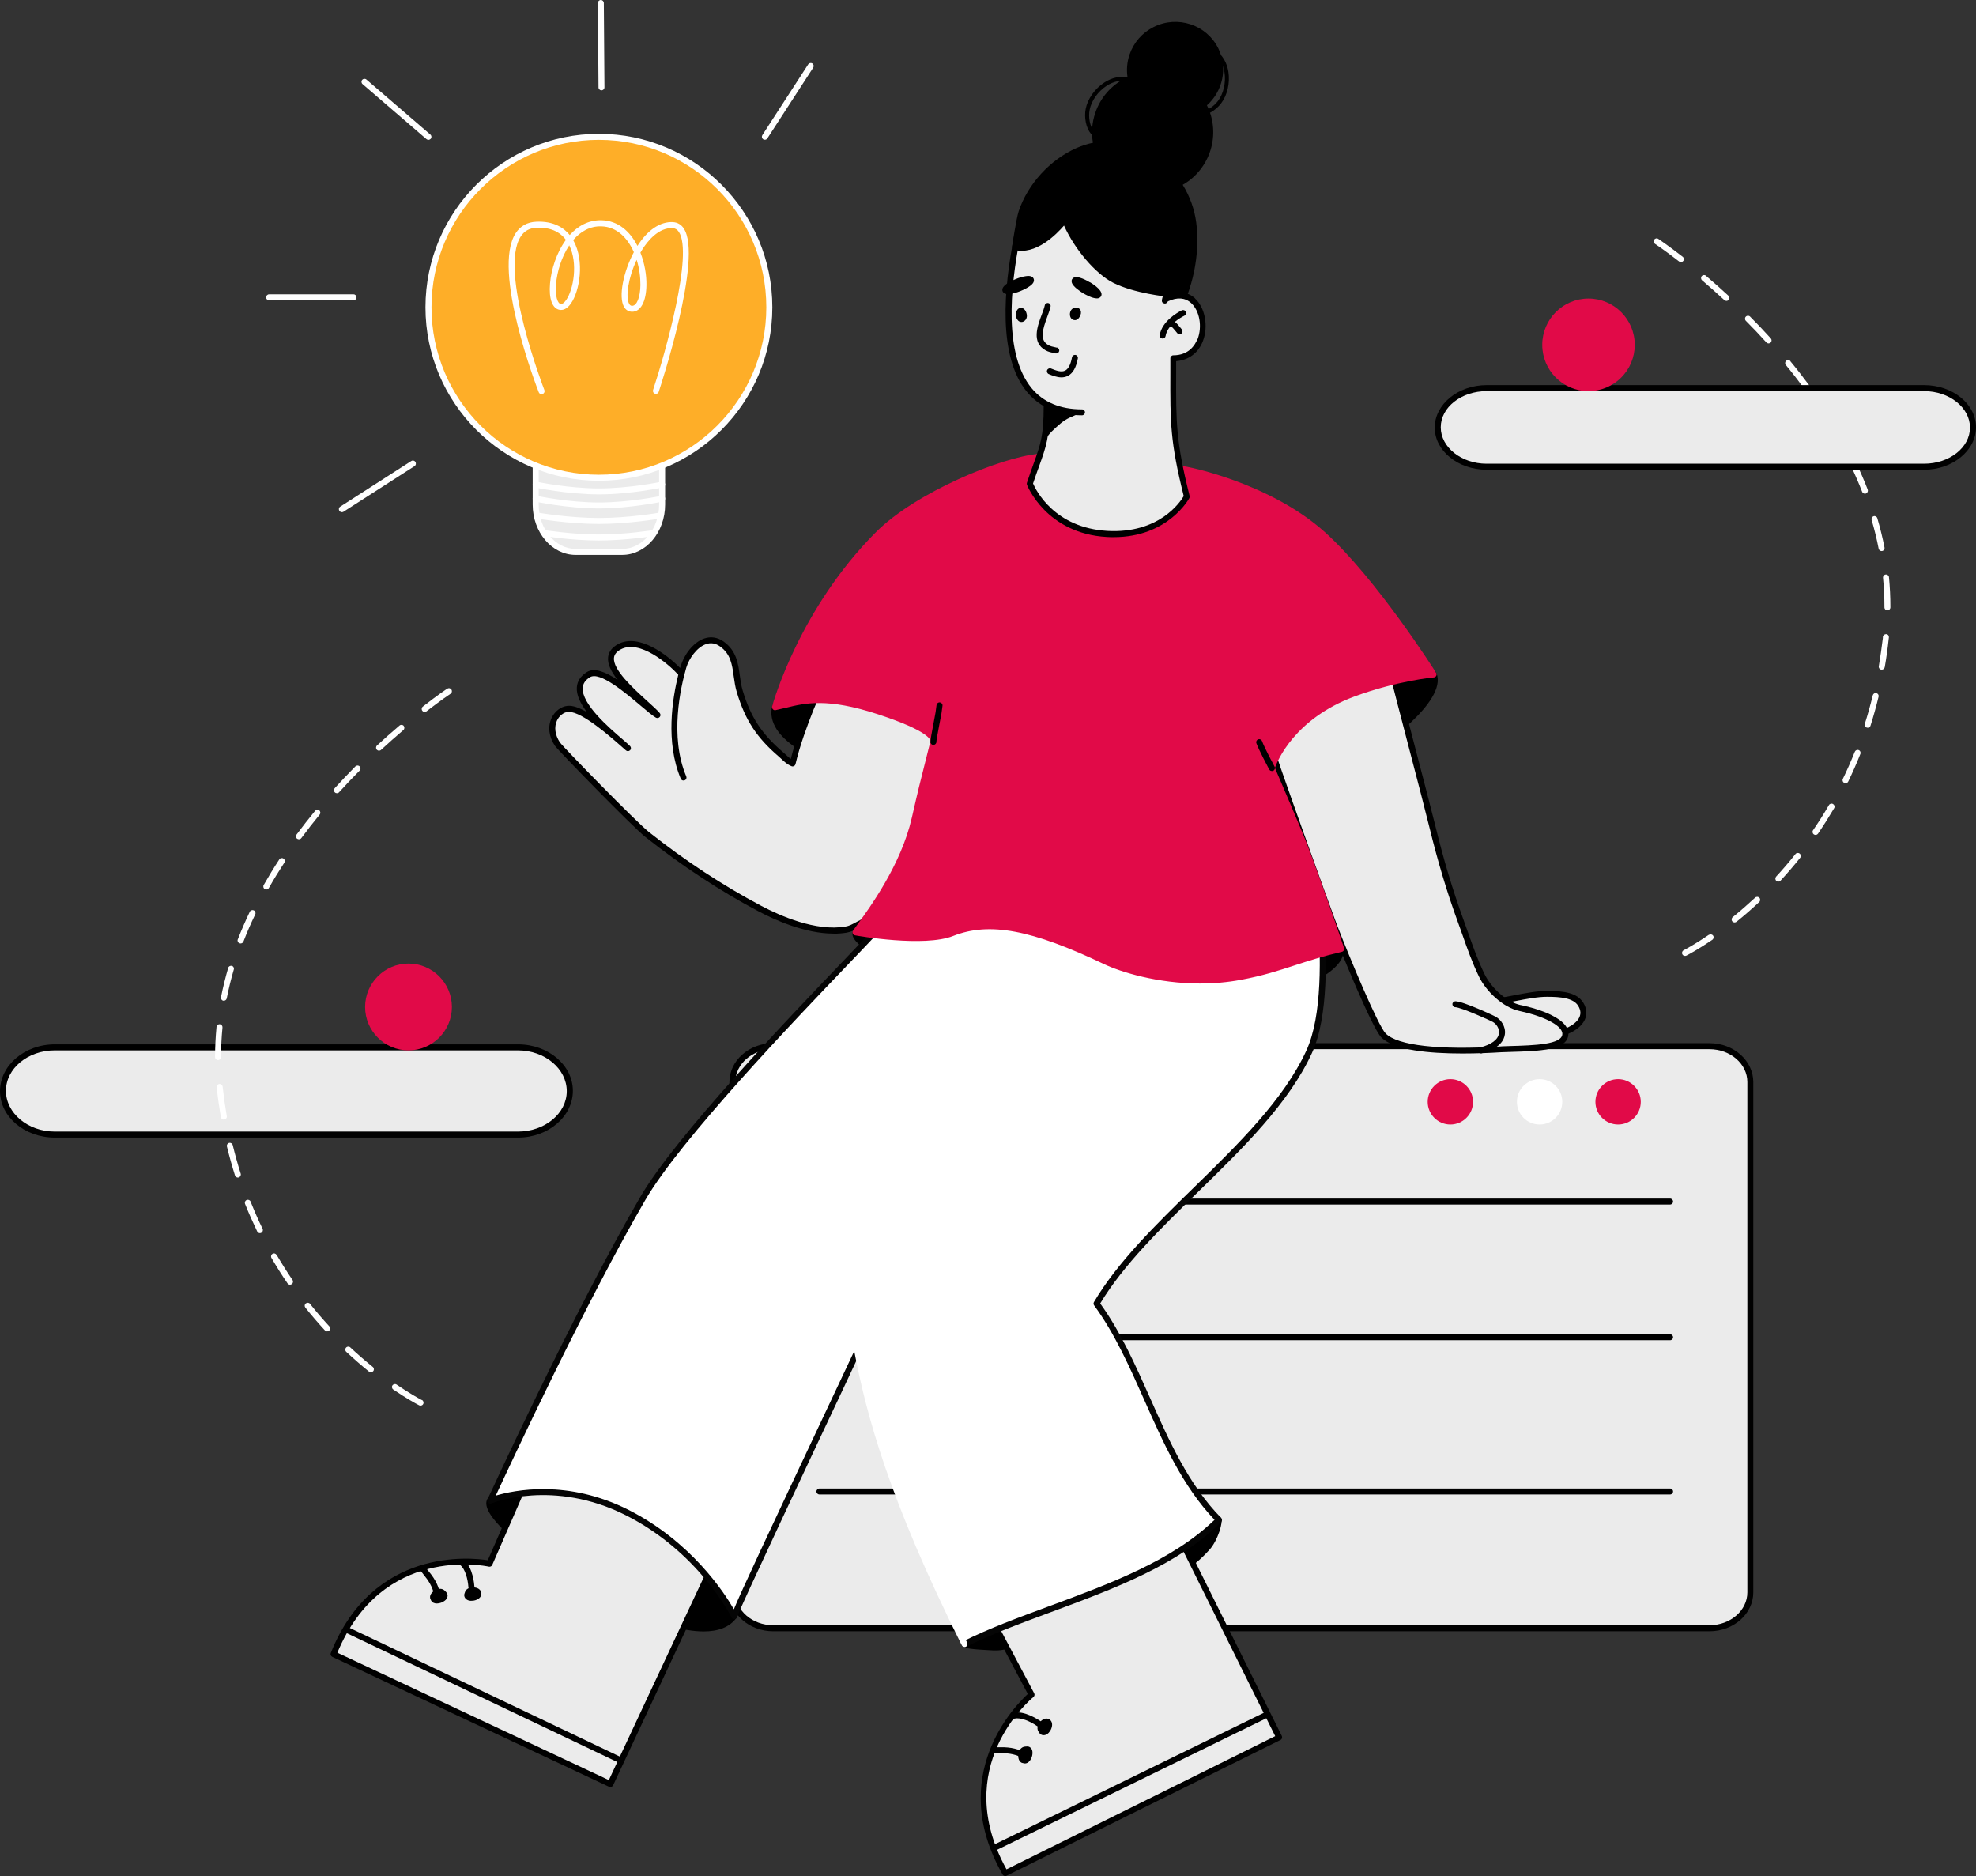 <svg xmlns="http://www.w3.org/2000/svg" id="Layer_2" data-name="Layer 2" viewBox="0 0 252.7 239.88"><rect x="0" y="0" width="252.7" height="239.88" fill="#333333" stroke="none"/><defs><style>      .cls-1 {        fill: #050505;      }      .cls-2 {        fill: #ebebeb;      }      .cls-3 {        fill: #fff;      }      .cls-4 {        fill: #feae28;      }      .cls-5 {        fill: #e10a48;      }    </style></defs><g id="layer_1" data-name="layer 1"><g><g><path class="cls-2" d="M98.88,133.77h119.74c2.88,0,5.22,2.05,5.22,4.59v65.25c0,2.53-2.34,4.59-5.22,4.59H98.88c-2.88,0-5.22-2.05-5.22-4.59v-65.25c0-2.53,2.34-4.59,5.22-4.59Z"></path><path d="M218.62,208.57H98.88c-3.09,0-5.6-2.23-5.6-4.97v-65.25c0-2.74,2.51-4.97,5.6-4.97h119.74c3.09,0,5.6,2.23,5.6,4.97v65.25c0,2.74-2.51,4.97-5.6,4.97Zm-119.74-74.42c-2.67,0-4.84,1.89-4.84,4.2v65.25c0,2.32,2.17,4.2,4.84,4.2h119.74c2.67,0,4.84-1.89,4.84-4.2v-65.25c0-2.32-2.17-4.2-4.84-4.2H98.88Z"></path></g><path d="M213.58,154.01H117.81c-.21,0-.38-.17-.38-.38s.17-.38,.38-.38h95.77c.21,0,.38,.17,.38,.38s-.17,.38-.38,.38Z"></path><path d="M213.58,171.36H104.79c-.21,0-.38-.17-.38-.38s.17-.38,.38-.38h108.79c.21,0,.38,.17,.38,.38s-.17,.38-.38,.38Z"></path><path d="M213.58,191.08H104.79c-.21,0-.38-.17-.38-.38s.17-.38,.38-.38h108.79c.21,0,.38,.17,.38,.38s-.17,.38-.38,.38Z"></path><g><path class="cls-5" d="M182.96,140.88c0-1.39,1.13-2.51,2.51-2.51s2.52,1.13,2.52,2.51-1.13,2.52-2.52,2.52-2.51-1.13-2.51-2.52Z"></path><path class="cls-5" d="M185.48,143.78c-1.6,0-2.9-1.3-2.9-2.9s1.3-2.9,2.9-2.9,2.9,1.3,2.9,2.9-1.3,2.9-2.9,2.9Zm0-5.03c-1.18,0-2.13,.96-2.13,2.13s.96,2.13,2.13,2.13,2.13-.96,2.13-2.13-.96-2.13-2.13-2.13Z"></path></g><g><path class="cls-3" d="M194.37,140.88c0-1.39,1.13-2.51,2.51-2.51s2.52,1.13,2.52,2.51-1.13,2.52-2.52,2.52-2.51-1.13-2.51-2.52Z"></path><path class="cls-3" d="M196.89,143.78c-1.6,0-2.9-1.3-2.9-2.9s1.3-2.9,2.9-2.9,2.9,1.3,2.9,2.9-1.3,2.9-2.9,2.9Zm0-5.03c-1.18,0-2.13,.96-2.13,2.13s.96,2.13,2.13,2.13,2.13-.96,2.13-2.13-.96-2.13-2.13-2.13Z"></path></g><g><path class="cls-5" d="M204.42,140.88c0-1.39,1.13-2.51,2.52-2.51s2.52,1.13,2.52,2.51-1.13,2.52-2.52,2.52-2.52-1.13-2.52-2.52Z"></path><path class="cls-5" d="M206.93,143.78c-1.6,0-2.9-1.3-2.9-2.9s1.3-2.9,2.9-2.9,2.9,1.3,2.9,2.9-1.3,2.9-2.9,2.9Zm0-5.03c-1.18,0-2.13,.96-2.13,2.13s.96,2.13,2.13,2.13,2.13-.96,2.13-2.13-.96-2.13-2.13-2.13Z"></path></g><g><path class="cls-3" d="M230.15,109.14c-.16-.13-.41-.11-.54,.06-.79,.99-1.62,1.96-2.47,2.88-.14,.16-.13,.4,.02,.54,.07,.07,.17,.1,.26,.1,.1,0,.21-.04,.28-.12,.87-.94,1.71-1.92,2.51-2.92,.13-.16,.11-.41-.06-.54Z"></path><path class="cls-3" d="M223.81,40.48c-.15-.15-.39-.15-.54,0-.15,.15-.15,.39,0,.54,.9,.9,1.78,1.83,2.62,2.76,.08,.08,.18,.13,.28,.13,.09,0,.18-.03,.26-.1,.16-.14,.17-.38,.03-.54-.85-.94-1.74-1.88-2.65-2.79Z"></path><path class="cls-3" d="M234.41,102.8c-.18-.11-.42-.04-.52,.14-.63,1.09-1.31,2.16-2.03,3.21-.12,.17-.07,.41,.1,.53,.07,.05,.14,.07,.22,.07,.12,0,.24-.06,.32-.17,.72-1.06,1.41-2.15,2.06-3.25,.11-.18,.04-.42-.14-.52Z"></path><path class="cls-3" d="M218.17,35.26c-.16-.14-.4-.12-.54,.04-.14,.16-.12,.4,.04,.54,.96,.82,1.92,1.67,2.85,2.53,.07,.07,.17,.1,.26,.1,.1,0,.21-.04,.28-.12,.14-.15,.13-.4-.02-.54-.94-.87-1.9-1.72-2.88-2.55Z"></path><path class="cls-3" d="M218.54,119.52c-1.61,1.1-2.8,1.75-3.23,1.98-.19,.1-.26,.33-.16,.52,.07,.13,.2,.2,.34,.2,.06,0,.12-.01,.18-.04,.45-.23,1.66-.9,3.31-2.02,.17-.12,.22-.36,.1-.53s-.36-.22-.53-.1Z"></path><path class="cls-3" d="M215.26,33.37c.13-.17,.1-.41-.07-.54-1.9-1.47-3.11-2.28-3.12-2.29-.18-.12-.41-.07-.53,.11s-.07,.41,.11,.53c.01,0,1.21,.8,3.08,2.25,.07,.05,.15,.08,.23,.08,.11,0,.23-.05,.3-.15Z"></path><path class="cls-3" d="M224.46,114.77c-.93,.86-1.89,1.7-2.87,2.49-.16,.13-.19,.37-.06,.54,.08,.09,.19,.14,.3,.14,.08,0,.17-.03,.24-.08,.99-.8,1.97-1.65,2.91-2.53,.15-.14,.16-.39,.02-.54-.14-.15-.39-.16-.54-.02Z"></path><path class="cls-3" d="M228.97,46.18c-.13-.16-.38-.19-.54-.05-.16,.13-.19,.38-.05,.54,.82,.99,1.6,2,2.34,3,.08,.1,.19,.16,.31,.16,.08,0,.16-.02,.23-.07,.17-.13,.21-.36,.08-.53-.75-1.01-1.54-2.03-2.37-3.03Z"></path><path class="cls-3" d="M241.21,81.09c-.21-.02-.4,.13-.42,.34v.14c-.15,1.21-.32,2.43-.52,3.61-.04,.21,.1,.41,.31,.44,.02,0,.04,0,.07,0,.18,0,.34-.13,.38-.32,.21-1.2,.38-2.43,.51-3.66l.02-.15c.02-.21-.13-.4-.34-.42Z"></path><path class="cls-3" d="M241.57,73.8c-.02-.21-.2-.36-.42-.34-.21,.02-.36,.21-.34,.42,.12,1.22,.18,2.46,.18,3.68v.1c0,.21,.17,.38,.38,.38s.38-.17,.38-.38v-.1c0-1.24-.06-2.51-.18-3.76Z"></path><path class="cls-3" d="M240.63,70.45s.05,0,.07,0c.21-.04,.34-.24,.3-.45-.25-1.24-.55-2.5-.92-3.74-.06-.2-.27-.32-.47-.26-.2,.06-.32,.27-.26,.47,.36,1.22,.66,2.45,.9,3.68,.04,.18,.2,.31,.37,.31Z"></path><path class="cls-3" d="M239.96,88.62c-.21-.05-.41,.08-.46,.28-.3,1.23-.64,2.46-1.02,3.65-.06,.2,.05,.42,.25,.48,.04,.01,.08,.02,.12,.02,.16,0,.31-.1,.36-.27,.38-1.21,.73-2.46,1.03-3.7,.05-.21-.08-.41-.28-.46Z"></path><path class="cls-3" d="M233.54,52.37c-.12-.18-.35-.23-.53-.11-.18,.12-.23,.35-.11,.53,.7,1.08,1.37,2.17,1.98,3.24,.07,.12,.2,.19,.33,.19,.06,0,.13-.02,.19-.05,.18-.1,.25-.34,.14-.52-.62-1.09-1.29-2.19-2-3.29Z"></path><path class="cls-3" d="M237.7,95.91c-.2-.08-.42,.02-.5,.21-.47,1.17-.98,2.34-1.53,3.47-.09,.19-.01,.42,.18,.51,.05,.03,.11,.04,.17,.04,.14,0,.28-.08,.34-.22,.56-1.15,1.08-2.33,1.55-3.52,.08-.2-.02-.42-.21-.5Z"></path><path class="cls-3" d="M238.63,63.09c.2-.08,.29-.3,.22-.49-.45-1.17-.97-2.36-1.53-3.53-.09-.19-.32-.27-.51-.18-.19,.09-.27,.32-.18,.51,.55,1.16,1.06,2.33,1.51,3.48,.06,.15,.2,.24,.36,.24,.05,0,.09,0,.14-.03Z"></path></g><g><path class="cls-2" d="M7.01,133.92h59.24c3.66,0,6.62,2.49,6.62,5.55v.04c0,3.07-2.97,5.55-6.62,5.55H7.01c-3.66,0-6.62-2.49-6.62-5.55v-.04c0-3.07,2.97-5.55,6.62-5.55Z"></path><path d="M66.24,145.45H7.01c-3.86,0-7.01-2.66-7.01-5.94s3.14-5.98,7.01-5.98h59.24c3.86,0,7.01,2.66,7.01,5.94s-3.14,5.98-7.01,5.98Zm-59.24-11.15c-3.44,0-6.24,2.32-6.24,5.17s2.8,5.21,6.24,5.21h59.24c3.44,0,6.24-2.32,6.24-5.17s-2.8-5.21-6.24-5.21H7.01Z"></path></g><g><path class="cls-3" d="M32.45,116.4c-.19-.09-.42-.01-.51,.18-.56,1.17-1.07,2.36-1.53,3.53-.08,.2,.02,.42,.22,.49,.05,.02,.09,.03,.14,.03,.15,0,.3-.09,.36-.24,.45-1.16,.95-2.33,1.51-3.48,.09-.19,.01-.42-.18-.51Z"></path><path class="cls-3" d="M32.05,153.64c-.08-.2-.3-.29-.5-.21-.2,.08-.29,.3-.21,.5,.47,1.19,1,2.37,1.55,3.52,.07,.14,.2,.22,.34,.22,.06,0,.11-.01,.17-.04,.19-.09,.27-.32,.18-.51-.55-1.13-1.06-2.3-1.53-3.47Z"></path><path class="cls-3" d="M36.25,109.77c-.18-.11-.41-.07-.53,.11-.71,1.08-1.38,2.19-2,3.28-.1,.18-.04,.42,.14,.52,.06,.03,.12,.05,.19,.05,.13,0,.26-.07,.33-.19,.61-1.08,1.28-2.17,1.98-3.24,.12-.18,.07-.41-.11-.53Z"></path><path class="cls-3" d="M29.76,146.41c-.05-.2-.26-.33-.46-.28-.21,.05-.33,.26-.28,.46,.3,1.25,.65,2.49,1.03,3.7,.05,.16,.2,.27,.36,.27,.04,0,.08,0,.12-.02,.2-.06,.31-.28,.25-.48-.38-1.19-.72-2.42-1.02-3.65Z"></path><path class="cls-3" d="M28.27,135.16v-.1c0-1.22,.06-2.46,.18-3.68,.02-.21-.13-.4-.34-.42-.21-.02-.4,.13-.42,.34-.12,1.25-.18,2.51-.19,3.76v.1c0,.21,.17,.38,.38,.38s.38-.17,.38-.38Z"></path><path class="cls-3" d="M28.49,139.08l-.02-.14c-.02-.21-.21-.36-.42-.34-.21,.02-.36,.21-.34,.42l.02,.15c.13,1.23,.31,2.46,.51,3.66,.03,.19,.19,.32,.38,.32,.02,0,.04,0,.07,0,.21-.04,.35-.23,.31-.44-.2-1.18-.37-2.4-.51-3.61Z"></path><path class="cls-3" d="M29.65,123.5c-.2-.06-.42,.06-.47,.26-.36,1.24-.67,2.5-.92,3.74-.04,.21,.09,.41,.3,.45,.02,0,.05,0,.07,0,.18,0,.34-.13,.37-.31,.24-1.22,.54-2.46,.9-3.68,.06-.2-.06-.42-.26-.47Z"></path><path class="cls-3" d="M45.99,97.99c-.15-.15-.39-.15-.54,0-.91,.92-1.8,1.86-2.65,2.79-.14,.16-.13,.4,.03,.54,.07,.07,.16,.1,.26,.1,.1,0,.21-.04,.28-.13,.84-.93,1.72-1.86,2.62-2.76,.15-.15,.15-.39,0-.54Z"></path><path class="cls-3" d="M35.37,160.45c-.11-.18-.34-.25-.52-.14-.18,.11-.24,.34-.14,.52,.64,1.1,1.33,2.2,2.06,3.26,.07,.11,.19,.17,.32,.17,.07,0,.15-.02,.22-.07,.17-.12,.22-.36,.1-.53-.71-1.04-1.39-2.12-2.03-3.21Z"></path><path class="cls-3" d="M51.63,92.81c-.14-.16-.38-.18-.54-.04-.97,.82-1.94,1.68-2.88,2.55-.15,.14-.16,.39-.02,.54,.08,.08,.18,.12,.28,.12,.09,0,.19-.03,.26-.1,.93-.86,1.89-1.71,2.85-2.53,.16-.14,.18-.38,.04-.54Z"></path><path class="cls-3" d="M57.73,88.16c-.12-.18-.35-.22-.53-.11-.01,0-1.23,.81-3.12,2.29-.17,.13-.2,.37-.07,.54,.08,.1,.19,.15,.3,.15,.08,0,.16-.03,.23-.08,1.87-1.45,3.07-2.24,3.08-2.25,.18-.12,.22-.35,.11-.53Z"></path><path class="cls-3" d="M53.95,179.01c-.43-.23-1.62-.87-3.23-1.98-.17-.12-.41-.07-.53,.1-.12,.17-.07,.41,.1,.53,1.65,1.12,2.86,1.79,3.31,2.02,.06,.03,.12,.04,.18,.04,.14,0,.27-.07,.34-.2,.1-.19,.03-.42-.16-.52Z"></path><path class="cls-3" d="M47.67,174.77c-.97-.78-1.94-1.62-2.87-2.49-.15-.14-.4-.14-.54,.02-.14,.15-.14,.4,.02,.54,.94,.88,1.92,1.73,2.91,2.53,.07,.06,.16,.08,.24,.08,.11,0,.22-.05,.3-.14,.13-.16,.11-.4-.06-.54Z"></path><path class="cls-3" d="M40.83,103.63c-.16-.13-.4-.11-.54,.05-.82,1-1.62,2.02-2.37,3.03-.13,.17-.09,.41,.08,.53,.07,.05,.15,.07,.23,.07,.12,0,.23-.05,.31-.16,.74-1,1.53-2.01,2.34-3,.13-.16,.11-.4-.05-.54Z"></path><path class="cls-3" d="M39.65,166.71c-.13-.17-.37-.19-.54-.06-.17,.13-.19,.37-.06,.54,.8,1,1.64,1.98,2.51,2.92,.08,.08,.18,.12,.28,.12,.09,0,.19-.03,.26-.1,.15-.14,.16-.39,.02-.54-.86-.93-1.69-1.89-2.47-2.88Z"></path></g><path class="cls-2" d="M190.12,49.62h55.94c3.45,0,6.25,2.24,6.25,5.01v.04c0,2.76-2.8,5.01-6.25,5.01h-55.94c-3.45,0-6.26-2.24-6.26-5.01v-.04c0-2.76,2.8-5.01,6.26-5.01Z"></path><path d="M246.06,60.06h-55.94c-3.66,0-6.64-2.42-6.64-5.39s2.98-5.43,6.64-5.43h55.94c3.66,0,6.64,2.42,6.64,5.39s-2.98,5.43-6.64,5.43Zm-55.94-10.05c-3.24,0-5.87,2.07-5.87,4.62s2.63,4.66,5.87,4.66h55.94c3.24,0,5.87-2.07,5.87-4.62s-2.63-4.66-5.87-4.66h-55.94Z"></path><g><path class="cls-5" d="M197.61,44.09c0-3.06,2.48-5.53,5.53-5.53s5.53,2.48,5.53,5.53-2.48,5.53-5.53,5.53-5.53-2.48-5.53-5.53Z"></path><path class="cls-5" d="M203.14,50.01c-3.26,0-5.91-2.65-5.91-5.92s2.65-5.92,5.91-5.92,5.92,2.65,5.92,5.92-2.65,5.92-5.92,5.92Zm0-11.07c-2.84,0-5.15,2.31-5.15,5.15s2.31,5.15,5.15,5.15,5.15-2.31,5.15-5.15-2.31-5.15-5.15-5.15Z"></path></g><path class="cls-5" d="M47.07,128.75c0-2.86,2.32-5.17,5.17-5.17s5.17,2.32,5.17,5.17-2.32,5.17-5.17,5.17-5.17-2.32-5.17-5.17Z"></path><path class="cls-5" d="M52.24,134.3c-3.06,0-5.55-2.49-5.55-5.55s2.49-5.55,5.55-5.55,5.55,2.49,5.55,5.55-2.49,5.55-5.55,5.55Zm0-10.34c-2.64,0-4.79,2.15-4.79,4.79s2.15,4.79,4.79,4.79,4.79-2.15,4.79-4.79-2.15-4.79-4.79-4.79Z"></path><path class="cls-2" d="M73.6,53.36h5.96c2.82,0,5.1,2.71,5.1,6.06v5.1c0,3.35-2.28,6.06-5.1,6.06h-5.96c-2.82,0-5.1-2.71-5.1-6.06v-5.1c0-3.34,2.28-6.06,5.1-6.06Z"></path><path class="cls-3" d="M79.57,70.95h-5.96c-3.03,0-5.49-2.89-5.49-6.44v-5.1c0-3.55,2.46-6.44,5.49-6.44h5.96c3.03,0,5.49,2.89,5.49,6.44v5.1c0,3.55-2.46,6.44-5.49,6.44Zm-5.96-17.21c-2.6,0-4.72,2.55-4.72,5.67v5.1c0,3.13,2.12,5.67,4.72,5.67h5.96c2.6,0,4.72-2.55,4.72-5.67v-5.1c0-3.13-2.12-5.67-4.72-5.67h-5.96Z"></path><path class="cls-3" d="M76.59,65.01c-4.04,0-8.13-.87-8.17-.88-.21-.04-.34-.25-.29-.45s.25-.34,.45-.29c.04,0,4.05,.86,8.01,.86s7.96-.85,8.01-.86c.2-.05,.41,.09,.45,.29,.04,.21-.09,.41-.29,.45-.04,0-4.13,.88-8.17,.88Z"></path><path class="cls-3" d="M76.59,63.21c-4.04,0-8.13-.87-8.17-.88-.21-.04-.34-.25-.29-.45s.25-.34,.45-.29c.04,0,4.05,.86,8.01,.86s7.97-.85,8.01-.86c.2-.05,.41,.09,.45,.29,.04,.21-.09,.41-.29,.45-.04,0-4.13,.88-8.17,.88Z"></path><path class="cls-3" d="M76.59,66.99c-3.86,0-7.79-.67-7.83-.68-.21-.04-.35-.23-.31-.44,.04-.21,.23-.35,.44-.31,.04,0,3.91,.67,7.7,.67s7.61-.66,7.65-.67c.21-.04,.41,.1,.44,.31,.04,.21-.1,.41-.31,.44-.04,0-3.92,.68-7.78,.68Z"></path><path class="cls-3" d="M76.59,69.11c-3.48,0-7-.56-7.03-.57-.21-.03-.35-.23-.32-.44,.03-.21,.23-.35,.44-.32,.03,0,3.5,.56,6.91,.56s6.88-.55,6.91-.56c.21-.03,.4,.11,.44,.32,.03,.21-.11,.4-.32,.44-.04,0-3.56,.57-7.03,.57Z"></path><path class="cls-4" d="M54.79,39.29c0-12.04,9.76-21.8,21.79-21.8s21.8,9.76,21.8,21.8-9.76,21.8-21.8,21.8-21.79-9.76-21.79-21.8Z"></path><path class="cls-3" d="M76.59,17.11c-12.23,0-22.18,9.95-22.18,22.18s9.95,22.18,22.18,22.18,22.18-9.95,22.18-22.18-9.95-22.18-22.18-22.18Zm0,43.59c-11.81,0-21.41-9.61-21.41-21.41s9.61-21.41,21.41-21.41,21.41,9.61,21.41,21.41-9.61,21.41-21.41,21.41Z"></path><path class="cls-3" d="M87.45,29.21c-.34-.5-.8-.77-1.38-.81-1.63-.09-3.24,.99-4.55,3.04-.93-1.82-2.44-3.23-4.61-3.28-1.65-.03-3.01,.73-4.05,1.89-.77-.94-2.07-1.8-4.28-1.7-1.15,.05-2.03,.54-2.63,1.46-3.08,4.72,2.7,19.71,2.95,20.35,.06,.15,.2,.24,.36,.24,.05,0,.09,0,.14-.03,.2-.08,.29-.3,.22-.49-.06-.15-5.89-15.26-3.02-19.65,.46-.71,1.12-1.07,2.02-1.11,1.68-.07,2.93,.45,3.75,1.55-1.2,1.63-1.88,3.79-2.03,5.57-.17,1.98,.3,3.24,1.25,3.38,.36,.05,.9-.05,1.44-.84,1.1-1.59,1.75-5.4,.32-7.99-.02-.03-.03-.06-.05-.09,.92-1.08,2.13-1.8,3.59-1.76,2.01,.05,3.38,1.5,4.17,3.3-1.36,2.55-1.97,5.7-1.27,6.97,.23,.42,.6,.65,1.05,.65,1.1,0,1.8-1.31,1.83-3.41,.02-1.29-.23-2.78-.77-4.15,.08-.14,.16-.27,.24-.4,.67-1.06,2.08-2.83,3.88-2.73,.34,.02,.59,.17,.79,.47,1.88,2.78-1.74,15.54-3.29,20.22-.07,.2,.04,.42,.24,.48,.2,.07,.42-.04,.48-.24,.23-.7,5.68-17.23,3.2-20.89Zm-15.04,9.14c-.25,.36-.51,.55-.7,.52-.39-.06-.74-.97-.6-2.56,.13-1.57,.7-3.46,1.69-4.94,1.13,2.3,.54,5.63-.39,6.98Zm9.49-1.91c-.02,1.57-.46,2.66-1.06,2.66-.12,0-.26-.03-.38-.25-.48-.86-.12-3.33,.96-5.63,.34,1.08,.49,2.22,.48,3.22Z"></path><path class="cls-3" d="M55.04,17.21l-8.18-7.04c-.16-.14-.4-.12-.54,.04-.14,.16-.12,.4,.04,.54l8.18,7.04c.07,.06,.16,.09,.25,.09,.11,0,.21-.05,.29-.13,.14-.16,.12-.4-.04-.54Z"></path><path class="cls-3" d="M77.22,.38c0-.21-.17-.38-.38-.38h0c-.21,0-.38,.17-.38,.38l.08,10.79c0,.21,.17,.38,.38,.38h0c.21,0,.38-.17,.38-.38l-.08-10.79Z"></path><path class="cls-3" d="M103.89,8.11c-.18-.11-.41-.06-.53,.11l-5.87,9.06c-.11,.18-.06,.41,.11,.53,.06,.04,.14,.06,.21,.06,.13,0,.25-.06,.32-.17l5.87-9.06c.11-.18,.06-.41-.11-.53Z"></path><path class="cls-3" d="M45.21,37.63h-10.8c-.21,0-.38,.18-.38,.39s.17,.38,.38,.38h10.8c.21,0,.38-.18,.38-.39s-.17-.38-.38-.38Z"></path><path class="cls-3" d="M53.12,59.06c-.11-.18-.35-.23-.53-.11l-9.08,5.83c-.18,.11-.23,.35-.11,.53,.07,.11,.2,.18,.32,.18,.07,0,.14-.02,.21-.06l9.08-5.83c.18-.11,.23-.35,.11-.53Z"></path><path d="M115.61,121.15c-.36-.78-1.62-1.82-3.63-2.38-.02,0-2.37-.57-2.85,.18-.09,.14-.18,.39-.08,.72,.29,.94,1.96,2.03,2.76,2.38,.5,.22,1.46,.45,2.3,.45,.7,0,1.33-.16,1.54-.61,.07-.14,.11-.39-.05-.74Z"></path><path d="M156.17,194.1c-.06-.09-.18-.16-.28-.17-.27-.03-.47,.09-1.83,1.25-.2,.17-.37,.32-.45,.38-.02,.02-2.28,1.9-2.41,2.23,0,.02-.56,1.68-.08,2.36,.14,.2,.36,.31,.61,.31h0c.8,0,2.59-1.9,3.02-2.4,.97-1.13,1.73-3.5,1.4-3.97Z"></path><path d="M129.26,207.33c-.21-.09-.34-.04-1.34,.42-.46,.21-1.16,.53-1.37,.57-.14,.02-3.37,1.1-3.59,1.71-.05,.13-.01,.32,.08,.42t0,0c.28,.31,1.09,.43,3.97,.57,.12,0,.24,0,.35,0,1.85,0,2.44-.79,2.6-1.47,.21-.88-.3-2.05-.71-2.23Z"></path><path d="M171.73,121.34c-.05-.17-.16-.29-.32-.36-.42-.17-1.01,.12-1.93,.63-.25,.13-.5,.27-.63,.32-1.56,.56-5.14,2.98-5.6,4.12-.11,.26-.06,.46,0,.57,.05,.09,.14,.21,.33,.27,.07,.02,.16,.03,.26,.03,1.27,0,4.66-1.67,5.04-1.88,.14-.08,3.38-1.88,2.84-3.7Z"></path><path d="M94.39,204.81c-.87-3.51-6.36-9.65-12.85-12.86-7.97-3.94-17.38-3.44-19.21-.29-1.08,1.86,4.2,6.19,9.05,9.34,5.08,3.3,13.29,7.59,18.6,7.59,1.83,0,3.31-.51,4.21-1.74,.35-.49,.42-1.17,.21-2.04Z"></path><path d="M183.7,86.09c-.13-.33-.42-.57-.86-.71-2.33-.76-8.81,1.04-11.77,2.9-7.87,4.94-9.57,8.5-8.64,10.05,.66,1.09,1.83,1.5,3.2,1.5,3.85,0,9.3-3.22,9.62-3.41,1.02-.67,9.91-6.65,8.46-10.33Z"></path><g><g><path class="cls-2" d="M69.13,184.98l-6.53,14.96s-14.1-3.07-19.95,11.57l35.39,16.61,15.62-33.38-24.54-9.76Z"></path><path d="M78.04,228.49c-.06,0-.11-.01-.16-.04l-35.39-16.61c-.18-.09-.27-.3-.19-.49,5.41-13.55,17.94-12.2,20.08-11.86l6.41-14.68c.08-.19,.3-.28,.49-.2l24.54,9.76c.1,.04,.18,.12,.21,.21s.04,.21,0,.3l-15.62,33.38c-.04,.09-.12,.16-.22,.2-.04,.01-.09,.02-.13,.02Zm-34.9-17.18l34.72,16.29,15.29-32.66-23.82-9.47-6.38,14.62c-.07,.17-.26,.26-.43,.22-.56-.12-13.65-2.78-19.38,11.01Z"></path></g><path d="M55.86,205.02c-.14,0-.28-.02-.4-.08-.19-.08-.32-.23-.38-.42-.06-.09-.08-.18-.08-.24-.06-.43,.36-.85,.79-1.03,.46-.2,.89-.12,1.16,.21,.12,.11,.24,.24,.28,.45,.03,.16,.02,.47-.36,.76-.26,.2-.64,.35-1,.35Z"></path><path d="M60.29,204.68c-.42,0-.73-.17-.87-.47-.08-.18-.07-.38,.02-.56,0-.03,.01-.05,.02-.08,.16-.53,.85-.71,1.41-.57,.49,.12,.76,.5,.67,.92-.09,.45-.61,.7-1.08,.75-.06,0-.12,0-.18,0Zm.2-.96h.02s0,0,0,0h-.02s0,0,0,0Z"></path><path d="M60.31,203.92s-.05,0-.07,0c-.21-.04-.34-.24-.3-.45,.02-.09,0-.19-.01-.32-.01-.08-.02-.15-.03-.23-.07-1.02-.42-2.33-1.03-2.8-.17-.13-.2-.37-.07-.54,.13-.17,.37-.2,.54-.07,1.14,.87,1.31,3.1,1.33,3.36,0,.06,.01,.12,.02,.18,.02,.16,.05,.35,0,.56-.04,.18-.2,.31-.38,.31Z"></path><path d="M55.93,204.45c-.19,0-.35-.14-.38-.33-.12-.88-.53-1.75-1.24-2.61-.05-.06-.11-.13-.16-.21-.11-.15-.24-.32-.36-.41-.17-.13-.2-.37-.07-.54,.13-.17,.37-.2,.54-.07,.19,.15,.36,.36,.5,.55,.05,.06,.1,.13,.14,.18,.8,.96,1.28,1.97,1.41,2.99,.03,.21-.12,.4-.33,.43-.02,0-.03,0-.05,0Z"></path><path d="M79.15,225.35c-.05,0-.11-.01-.16-.04l-34.84-16.59c-.19-.09-.27-.32-.18-.51,.09-.19,.32-.27,.51-.18l34.84,16.59c.19,.09,.27,.32,.18,.51-.07,.14-.2,.22-.35,.22Z"></path></g><g><path class="cls-2" d="M124.28,202.26l7.64,14.42s-11.18,9.13-3.37,22.82l35.03-17.36-16.4-33-22.91,13.13Z"></path><path d="M163.93,221.97l-16.4-33c-.05-.09-.13-.16-.23-.2-.1-.03-.21-.02-.3,.03l-22.91,13.13c-.18,.1-.24,.33-.15,.51l7.5,14.15c-1.6,1.46-10.45,10.42-3.22,23.09,.07,.12,.2,.19,.33,.19,.06,0,.11-.01,.17-.04l35.03-17.36c.09-.04,.16-.12,.19-.22,.03-.1,.03-.2-.02-.29Zm-35.22,17.03c-7.22-13.06,3.01-21.66,3.45-22.02,.14-.12,.18-.31,.1-.47l-7.47-14.09,22.24-12.74,16.05,32.3-34.36,17.03Z"></path><path d="M131.07,225.47c-.08,0-.16-.01-.24-.04-.11-.01-.19-.05-.24-.08-.37-.23-.44-.81-.32-1.26,.13-.48,.46-.77,.88-.78,.16-.02,.34-.04,.52,.06,.14,.08,.38,.28,.37,.76,0,.45-.24,1.05-.66,1.27-.11,.05-.22,.08-.33,.08Zm.09-.98s0,0,0,0c0,0,0,0,0,0Z"></path><path d="M133.47,221.86c-.06,0-.12,0-.18-.02-.19-.05-.34-.18-.43-.36-.02-.02-.04-.04-.05-.07-.32-.46-.03-1.11,.43-1.46,.4-.31,.86-.29,1.14,.05,.29,.35,.17,.91-.08,1.31-.23,.36-.53,.55-.83,.55Zm.1-1.16s0,0,0,0c0,0-.01,.01-.02,.02l.05-.04s0,0,0,0h-.02Zm0,.01s0,0,0,0h.02s0-.02,0-.02h-.02Z"></path><path d="M133.33,221.11c-.11,0-.22-.05-.29-.13-.06-.07-.15-.12-.25-.18-.07-.04-.13-.08-.2-.13-.84-.58-2.08-1.12-2.83-.93-.2,.05-.41-.07-.46-.28s.07-.41,.28-.46c1.39-.34,3.25,.9,3.45,1.05,.05,.04,.1,.07,.15,.1,.14,.08,.3,.18,.44,.34,.14,.16,.12,.4-.04,.54-.07,.06-.16,.09-.25,.09Z"></path><path d="M131.01,224.86c-.07,0-.13-.02-.2-.05-.76-.46-1.71-.67-2.81-.65-.08,0-.17,0-.27,0-.19,0-.4,0-.54,.03-.2,.05-.41-.07-.46-.28-.05-.2,.07-.41,.28-.46,.24-.06,.5-.05,.74-.05,.08,0,.16,0,.23,0,1.25-.03,2.34,.23,3.22,.76,.18,.11,.24,.34,.13,.52-.07,.12-.2,.19-.33,.19Z"></path><path d="M127.15,236.64c-.14,0-.28-.08-.34-.21-.09-.19-.01-.42,.18-.51l34.67-16.94c.19-.09,.42-.01,.51,.18,.09,.19,.01,.42-.18,.51l-34.67,16.94c-.05,.03-.11,.04-.17,.04Z"></path></g><path d="M111.82,89.28c-8.99-1.97-12.65-.75-13.08,1.06-.23,.98-.03,1.96,.59,2.92,2.19,3.37,9.24,5.77,13.45,6.56,1.83,.34,3.39,.51,4.71,.51,1.91,0,3.28-.36,4.16-1.09,.78-.64,1.17-1.57,1.18-2.74,.02-4.67-9.88-6.97-11.01-7.22Z"></path><g><g><path class="cls-3" d="M114.56,113.57s.03-.09,.04-.14c-.46,.07-.41,.11-.04,.14Z"></path><path class="cls-3" d="M168.89,116.1c-.06-.95-11.15-.88-11.3-.58-10.99,1.64-15.85-3.25-26.99-2.77-3.64,.16-7.28,.66-10.96,.78-1.21,.04-4.15,.1-5.08,.04-.51,1.57-1.21,3.61-2.17,4.91,.07,.44-24.1,24.23-30.21,34.74-8.56,14.72-19.51,38.63-19.51,38.63,0,0,7.95-3.33,17.55,1.53,9.6,4.86,13.67,13.24,13.67,13.24-.25,0,15.34-32.93,15.75-33.86l13.71,37.44c9.74-4.87,24.39-7.75,32.52-15.88-7.45-7.59-9.53-19.36-15.64-27.66,6.46-10.99,21.8-20.47,27.18-32.21,2.2-4.81,1.83-13.17,1.48-18.36Z"></path></g><path class="cls-1" d="M123.34,210.58c-.14,0-.28-.08-.34-.21-.09-.19-.02-.42,.17-.51,3.25-1.63,6.99-3.01,10.94-4.47,7.79-2.88,15.84-5.86,21.21-11.07-4.1-4.3-6.58-9.9-8.98-15.31-1.86-4.19-3.79-8.53-6.42-12.11-.09-.12-.1-.29-.02-.42,3-5.09,7.96-9.94,12.76-14.63,5.67-5.54,11.53-11.26,14.41-17.54,2.04-4.46,1.86-11.98,1.45-18.06-1.07-.61-9.75-.64-10.73-.39-.04,.03-.09,.04-.14,.05-5.98,.89-10.11-.11-14.48-1.17-3.66-.89-7.45-1.81-12.55-1.59-1.71,.07-3.47,.23-5.16,.38-1.9,.17-3.86,.34-5.8,.41-2.63,.09-4.05,.1-4.82,.05-.48,1.46-1.17,3.43-2.11,4.71-.19,.34-1.01,1.2-4.18,4.51-6.99,7.3-21.53,22.49-26.03,30.23-7.58,13.03-17.13,33.5-19.12,37.79,2.35-.7,9.18-2.12,17,1.83,7.97,4.04,12.22,10.56,13.45,12.7,.84-2.06,3.77-8.35,13.26-28.48,1.17-2.48,2.03-4.32,2.18-4.63,0-.02,.01-.03,.02-.05,.09-.19,.33-.28,.52-.19,.21,.1,.29,.14,.15,.52h.02s-.03,.06-.05,.08c-.1,.25-.27,.62-.54,1.19l-1.6,3.41c-3.94,8.36-13.11,27.82-13.52,29.07,0,.06-.02,.12-.06,.17-.14,.22-.51,.22-.65,0-.01-.02-.02-.03-.03-.05-.21-.41-4.32-8.41-13.49-13.05-9.32-4.72-17.15-1.55-17.23-1.52-.15,.06-.31,.03-.42-.09-.11-.11-.14-.28-.07-.42,.11-.24,11.05-24.09,19.53-38.66,4.55-7.82,19.13-23.05,26.14-30.37,2.04-2.14,3.82-3.99,4.05-4.32,.01-.03,.03-.06,.05-.09,.86-1.16,1.52-3,1.98-4.42-.16-.07-.17-.17-.18-.29-.04-.39,.38-.46,.66-.5,.13-.02,.26,.03,.35,.13,0,0,0,.01,.01,.02,1.01,.03,3.23,0,4.72-.05,1.92-.06,3.87-.24,5.76-.4,1.7-.15,3.46-.31,5.2-.38,5.21-.23,9.05,.71,12.76,1.61,4.3,1.04,8.36,2.03,14.19,1.16v.04c1.62-.49,9.17-.13,10.57,.15,.59,.12,1.13,.29,1.16,.74,.41,6.2,.61,13.9-1.51,18.54-2.94,6.41-8.85,12.19-14.57,17.77-4.7,4.59-9.55,9.33-12.51,14.26,2.61,3.61,4.51,7.9,6.36,12.05,2.43,5.47,4.94,11.13,9.1,15.36,.15,.15,.15,.39,0,.54-5.49,5.49-13.76,8.55-21.75,11.51-3.94,1.46-7.65,2.83-10.87,4.44-.05,.03-.11,.04-.17,.04Zm34.59-94.9h0s0,0,0,0Z"></path></g><g><path class="cls-3" d="M109.63,172.76c1.22,6.3,3.64,17.3,13.71,37.44l5.85-77.99c-19.84,25.98-21.44,30.79-19.56,40.55Z"></path><path class="cls-3" d="M123.34,210.58c-.14,0-.28-.08-.34-.21-9.33-18.67-12.19-29.45-13.74-37.54-1.89-9.8-.31-14.75,19.63-40.85,.13-.17,.37-.2,.54-.07,.17,.13,.2,.37,.07,.54-19.75,25.86-21.33,30.72-19.49,40.25,1.55,8.04,4.39,18.76,13.68,37.34,.09,.19,.02,.42-.17,.51-.05,.03-.11,.04-.17,.04Z"></path></g><g><path class="cls-2" d="M202.14,128.41c-.68-1.1-2.28-1.32-4.28-1.33-2.32-.01-5.85,1.08-7.88,1.08l8.75,4.05c1.67,0,4.78-1.58,3.4-3.8Z"></path><path d="M202.47,128.2c-.77-1.24-2.39-1.5-4.6-1.51-1.25,0-2.79,.29-4.29,.58-1.36,.26-2.65,.5-3.59,.5-.21,0-.38,.17-.38,.38s.17,.38,.38,.38c1.01,0,2.33-.25,3.73-.52,1.46-.28,2.97-.57,4.15-.56,1.69,0,3.34,.15,3.95,1.15,.35,.56,.38,1.07,.1,1.58-.52,.94-2.11,1.64-3.18,1.64-.21,0-.38,.17-.38,.38s.17,.38,.38,.38c1.31,0,3.17-.82,3.85-2.04,.29-.52,.5-1.35-.12-2.35Z"></path><path class="cls-2" d="M194.43,128.9c-1.97-.41-4.01-2.32-4.91-4.15-1.12-2.29-1.86-4.67-2.73-7.06-1.44-3.95-2.61-7.95-3.61-12.04-.55-2.24-2.76-10.68-4.13-15.98-.59-2.26-1.02-3.95-1.1-4.33-2.22,1.11-15.56,7.37-16.11,8.45l.07-.07c.35,1.61,8.09,23.07,8.7,24.63,1.32,3.39,5.2,12.87,6.32,14.03,2.67,2.76,14.74,1.79,15.26,1.77,3.85-.12,7.97-.08,8.01-1.95,.03-1.56-3.21-2.78-5.76-3.31Z"></path><path d="M194.51,128.52c-1.96-.41-3.86-2.34-4.65-3.95-.85-1.74-1.47-3.5-2.13-5.36-.19-.55-.39-1.11-.59-1.66-1.36-3.73-2.53-7.65-3.59-12-.38-1.54-1.54-6.01-2.67-10.33-.52-2-1.04-3.98-1.47-5.65-.67-2.57-1.02-3.98-1.1-4.32-.03-.12-.1-.21-.21-.26-.11-.05-.23-.05-.34,0-.39,.2-1.14,.56-2.1,1.02-9.96,4.81-13.81,6.87-14.17,7.6-.09,.17-.03,.38,.12,.49,.91,3.12,8.18,23.21,8.63,24.38,1.04,2.67,5.17,12.89,6.41,14.16,1.6,1.65,6.16,2.06,10.38,2.06,1.79,0,3.51-.07,4.92-.16,.13,0,.22-.01,.25-.01l.88-.03c3.83-.11,7.46-.21,7.49-2.3,.04-2.3-5.05-3.48-6.07-3.69Zm-1.45,5.23l-.89,.03s-.13,0-.27,.02c-7.84,.49-13.19-.12-14.7-1.67-.98-1.01-4.55-9.55-6.24-13.91-.51-1.3-7.93-21.85-8.64-24.4,1.36-1.16,10.23-5.44,13.67-7.11,.69-.33,1.26-.61,1.68-.81,.16,.66,.49,1.93,.99,3.87,.43,1.67,.95,3.65,1.47,5.65,1.13,4.32,2.29,8.78,2.66,10.32,1.07,4.37,2.25,8.32,3.62,12.07,.2,.55,.39,1.1,.59,1.65,.63,1.8,1.29,3.67,2.16,5.45,.87,1.77,2.98,3.9,5.18,4.36,2.73,.57,5.48,1.76,5.46,2.93-.02,1.36-3.6,1.46-6.75,1.55Z"></path><path d="M191.31,130.01c-.27-.15-4.16-1.97-5.18-1.99-.2,0-.39,.16-.39,.37,0,.21,.16,.39,.37,.39,.75,.02,4.46,1.69,4.81,1.89,.45,.26,.86,.85,.77,1.47-.11,.78-.96,1.42-2.41,1.79-.2,.05-.33,.26-.27,.47,.04,.17,.2,.29,.37,.29,.03,0,.06,0,.1-.01,2.38-.61,2.89-1.78,2.97-2.43,.14-1-.5-1.86-1.15-2.24Z"></path></g><g><path class="cls-2" d="M118.31,89.39c-2.83-1.04-5.93-1.52-8.87-2.21-.37-.09-3.9-.82-4.01-.34-.02,.08-1.45,3-1.76,3.81-.89,2.27-1.74,4.59-2.3,6.97-.6-.25-1.02-.73-1.5-1.15-2.74-2.35-4.2-4.54-5.26-8.05-.66-2.17-.16-4.54-2.28-6.06-2.15-1.55-4.34,.94-4.92,2.92-.09,.29-.17,.59-.24,.89-.97-1.1-5.12-5.01-7.96-3.47-3.7,2,3.23,6.83,4.88,8.72-1.53-.89-6.79-6.45-8.83-5.16-4.03,2.53,4.19,8.4,5.06,9.39-1.51-1.32-5.74-5.22-7.7-5.01-1.48,.15-2.83,2.24-1.33,4.5,.35,.53,9.82,10.25,11.49,11.57,4.52,3.58,9.31,6.77,14.41,9.47,3.08,1.63,7.43,3.29,11,2.68,.83-.14,1.3-.57,2.03-.88,1.15-1.08,2.38-2.01,3.27-3.39,2.46-3.82,5.31-9.02,6.5-13.35,.41-1.5,3.11-7.65,3.55-9.51,.68-.42-4.85-2.21-5.22-2.35Z"></path><path d="M106.58,119.37c-3.6,0-7.44-1.72-9.58-2.85-4.95-2.62-9.81-5.82-14.47-9.51-1.68-1.33-11.22-11.13-11.57-11.66-.78-1.17-.93-2.47-.42-3.55,.41-.87,1.19-1.46,2.03-1.55,.67-.07,1.52,.24,2.49,.8-.81-1.07-1.37-2.18-1.29-3.18,.06-.79,.49-1.44,1.28-1.94,.97-.61,2.43,0,3.94,1-.81-1.01-1.33-2.02-1.22-2.93,.08-.68,.51-1.23,1.26-1.64,2.66-1.44,6.28,1.36,7.95,3.05,.02-.08,.05-.16,.07-.24,.4-1.38,1.56-3.03,3-3.53,.86-.3,1.73-.16,2.51,.4,1.61,1.16,1.84,2.77,2.05,4.33,.09,.64,.18,1.31,.37,1.93,1.03,3.41,2.43,5.54,5.15,7.87,.13,.11,.25,.22,.37,.33,.21,.2,.41,.38,.63,.54,.58-2.32,1.44-4.58,2.2-6.53,.21-.54,.89-1.96,1.34-2.91,.22-.47,.39-.82,.42-.89,.13-.59,1.64-.57,4.46,.09,.82,.19,1.66,.37,2.5,.55,2.14,.45,4.35,.92,6.41,1.68,.04,.02,.15,.05,.32,.11,4.75,1.61,5.16,2.05,5.21,2.46,.01,.12-.02,.24-.09,.34-.29,1.12-1.19,3.37-2.06,5.56-.66,1.66-1.29,3.22-1.46,3.86-1.43,5.2-5.06,11.14-6.55,13.45-.72,1.11-1.65,1.95-2.55,2.75-.26,.23-.52,.47-.78,.71-.03,.03-.07,.06-.11,.07-.24,.1-.46,.22-.67,.34-.41,.23-.84,.46-1.45,.57-.54,.09-1.1,.13-1.66,.13Zm-33.81-28.36s-.08,0-.12,0c-.57,.06-1.13,.5-1.42,1.11-.39,.83-.26,1.85,.37,2.8,.41,.59,9.75,10.17,11.41,11.48,4.62,3.66,9.45,6.83,14.36,9.43,2.39,1.26,6.96,3.29,10.75,2.64,.48-.08,.82-.27,1.21-.48,.21-.11,.42-.23,.67-.34,.25-.23,.5-.45,.75-.68,.9-.81,1.76-1.57,2.42-2.6,1.47-2.28,5.05-8.15,6.45-13.24,.19-.68,.79-2.19,1.49-3.94,.84-2.09,1.78-4.46,2.04-5.5-.3-.21-1.3-.71-4.63-1.84-.17-.06-.29-.1-.34-.12-2-.74-4.19-1.2-6.3-1.65-.85-.18-1.69-.36-2.52-.55-.89-.21-3.08-.58-3.61-.47-.05,.12-.16,.35-.41,.86-.45,.93-1.12,2.34-1.32,2.86-.81,2.06-1.71,4.47-2.29,6.92-.03,.11-.1,.2-.2,.25-.1,.05-.22,.06-.32,.01-.52-.21-.9-.56-1.26-.9-.11-.1-.23-.21-.34-.31-2.84-2.43-4.3-4.66-5.38-8.23-.21-.68-.3-1.38-.4-2.05-.21-1.53-.4-2.85-1.74-3.81-.58-.42-1.19-.52-1.81-.3-1.18,.41-2.18,1.86-2.52,3.02-.72,2.48-2.16,8.79,0,13.89,.08,.19,0,.42-.2,.5-.2,.08-.42,0-.5-.2-1.98-4.68-1.07-10.27-.32-13.3-1.29-1.4-4.95-4.54-7.36-3.24-.53,.29-.81,.63-.86,1.06-.18,1.52,2.46,3.92,4.21,5.51,.68,.62,1.28,1.15,1.64,1.57,.12,.14,.13,.35,0,.5-.12,.14-.33,.18-.49,.09-.44-.26-1.11-.82-1.96-1.54-1.95-1.65-5.22-4.42-6.48-3.63-.58,.36-.88,.8-.92,1.35-.16,2.07,3.37,5.11,5.07,6.57,.48,.42,.83,.72,1,.9,.13,.15,.13,.38-.02,.52-.14,.14-.37,.15-.52,.02l-.41-.36c-1.56-1.38-5.18-4.57-6.87-4.57Z"></path></g><g><path class="cls-5" d="M166.88,108.23c-.55-1.46-4.24-10.04-4.24-10.04,0,0,1.83-6.29,10.4-9.49,5.55-2.07,10.3-2.48,10.3-2.48,0,0-7.55-11.97-14.2-17.94-6.88-6.18-17.36-8.3-17.99-8.32,0,0-2.7,7.73-9.56,8.3-6.86,.56-8.79-9.85-8.8-9.85-4.72,.42-15.56,4.96-20.48,9.87-8.64,8.63-12.38,19.16-13.2,22.14,2.88-.56,5.57-1.99,13.27,.54,5.8,1.9,7.08,3.15,6.99,3.91-1.6,6.34-1.59,6.31-2.39,9.8-1.53,6.67-6.26,12.69-7.57,14.55,0,0,8.72,1.54,12.36,.1,4.86-1.92,10.56-.7,19.61,3.62,3.13,1.49,10.12,3.31,17.26,1.97,5.15-.97,7.51-2.34,12.89-3.59,0,0-2.39-7.08-4.66-13.08Z"></path><path class="cls-5" d="M153.5,125.75c-5.47,0-10.18-1.47-12.29-2.47-9.27-4.42-14.69-5.43-19.31-3.61-3.7,1.47-12.2-.01-12.56-.08-.13-.02-.24-.11-.29-.23-.05-.12-.03-.26,.04-.37,.13-.18,.29-.4,.47-.65,1.7-2.34,5.68-7.8,7.04-13.76l.09-.38c.72-3.14,.76-3.33,2.3-9.43,.02-.16-.18-1.3-6.73-3.45-6.45-2.11-9.28-1.43-11.77-.82-.44,.11-.88,.21-1.31,.3-.13,.03-.26-.02-.35-.12-.09-.1-.12-.23-.09-.36,.14-.51,3.54-12.54,13.3-22.3,5.11-5.11,16.09-9.58,20.72-9.98,.12-.01,.35,.02,.42,.37,.37,1.67,2.49,9.97,8.38,9.48,6.52-.54,9.2-7.97,9.23-8.04,.05-.16,.2-.25,.37-.26,.77,.02,11.31,2.2,18.24,8.42,6.61,5.93,14.19,17.9,14.26,18.02,.07,.11,.08,.25,.02,.37-.06,.12-.18,.2-.31,.21-.05,0-4.77,.44-10.2,2.46-7.61,2.84-9.81,8.22-10.13,9.11,.49,1.13,3.67,8.55,4.18,9.92h0c2.25,5.94,4.64,13.03,4.66,13.1,.03,.1,.02,.21-.03,.31s-.14,.16-.25,.19c-2.45,.57-4.27,1.16-6.03,1.73-2.09,.68-4.07,1.33-6.88,1.85-1.77,.33-3.53,.47-5.21,.47Zm-26.95-7.71c3.85,0,8.51,1.45,14.99,4.55,2.67,1.28,9.67,3.32,17.03,1.94,2.76-.52,4.71-1.16,6.78-1.83,1.68-.55,3.4-1.11,5.68-1.65-.54-1.58-2.58-7.55-4.52-12.67h0c-.54-1.43-4.19-9.94-4.23-10.02-.04-.08-.04-.17-.02-.26,.08-.26,1.98-6.51,10.63-9.74,4.37-1.63,8.3-2.25,9.78-2.44-1.53-2.35-8.05-12.18-13.8-17.34-6.25-5.62-15.68-7.9-17.48-8.19-.59,1.43-3.52,7.75-9.78,8.26-6.27,.51-8.6-7.57-9.13-9.82-4.69,.57-15.03,4.85-19.91,9.73-8.51,8.5-12.11,18.75-12.92,21.36,.22-.05,.43-.1,.65-.16,2.59-.63,5.53-1.34,12.19,.84,6.71,2.2,7.35,3.52,7.25,4.32-1.55,6.15-1.59,6.33-2.31,9.46l-.09,.38c-1.4,6.11-5.44,11.67-7.17,14.04-.04,.05-.07,.1-.11,.15,2.02,.31,8.59,1.19,11.54,.02,1.53-.61,3.14-.92,4.93-.92Z"></path></g><path d="M119.37,95.25c-.21,0-.38-.17-.38-.38,0-.3,.17-1.24,.36-2.22l.03-.16c.07-.36,.12-.6,.15-.8,.1-.48,.13-.66,.24-1.55,.03-.21,.22-.36,.43-.33,.21,.03,.36,.22,.33,.43-.11,.91-.15,1.11-.25,1.6-.04,.19-.09,.44-.15,.79l-.03,.16c-.23,1.2-.35,1.9-.35,2.07,0,.21-.17,.38-.38,.38Z"></path><path d="M162.65,98.58c-.14,0-.27-.07-.34-.2-.06-.1-1.36-2.56-1.64-3.36-.07-.2,.04-.42,.24-.49,.2-.07,.42,.04,.49,.24,.26,.75,1.58,3.23,1.6,3.25,.1,.19,.03,.42-.16,.52-.06,.03-.12,.05-.18,.05Z"></path><g><path class="cls-2" d="M149.07,38.21c-.48,.97,.69-2.12,.58-3.2-.23-2.43-1.66-4.73-3.43-6.35-4.4-4.05-12.79-3.39-16.17,1.68-1.36,6.78-2.65,18.41,4.21,21.56l-.42-.08c0,4.96-.63,5.43-2.15,10.01,0,0,2.27,6.01,9.91,6.43,7.48,.42,10.17-4.77,10.17-4.77-1.91-7.66-1.73-9.75-1.73-17.68,5.78,0,4.49-10.33-.97-7.6Z"></path><path d="M152.83,38.15c-.88-.8-2.02-.99-3.27-.56,.28-1.01,.54-2.02,.48-2.61-.22-2.32-1.52-4.72-3.55-6.6-2.25-2.07-5.65-3.06-9.08-2.65-3.27,.39-6.07,1.99-7.67,4.39-.03,.04-.05,.09-.06,.14-1.31,6.54-2.09,15.29,1.63,19.82,.62,.75,1.34,1.37,2.16,1.84,0,3.8-.39,4.87-1.31,7.42-.24,.67-.52,1.44-.83,2.38-.03,.08-.03,.17,0,.26,.02,.06,2.45,6.25,10.24,6.68,.29,.02,.58,.02,.85,.02,7,0,9.65-4.95,9.68-5,.04-.08,.05-.18,.03-.27-1.74-6.96-1.74-9.34-1.72-15.7v-1.53c1.6-.13,2.84-1.05,3.42-2.57,.73-1.88,.28-4.28-1.02-5.46Zm.31,5.18c-.3,.78-1.11,2.1-3.09,2.1-.21,0-.38,.17-.38,.38v1.89c-.02,6.38-.02,8.79,1.71,15.73-.46,.78-3.15,4.81-9.75,4.45-6.78-.38-9.15-5.2-9.52-6.06,.29-.87,.55-1.59,.78-2.22,.89-2.48,1.31-3.66,1.35-7.29,1.2,.53,2.58,.79,4.13,.79,.21,0,.38-.17,.38-.38s-.17-.38-.38-.38c-2.8,0-4.97-.92-6.46-2.73-3.51-4.29-2.75-12.74-1.48-19.11,1.48-2.18,4.06-3.63,7.08-3.99,3.21-.39,6.38,.53,8.47,2.45,1.9,1.75,3.1,3.97,3.31,6.11,.05,.56-.32,1.88-.53,2.6-.21,.75-.28,.97,.07,1.11,.27,.11,.43-.09,.53-.25,1.18-.56,2.2-.48,2.97,.22,1.08,.98,1.44,3.01,.82,4.62Z"></path><path d="M135.15,44.45l-.17-.04c-.33-.07-.63-.13-.9-.28-1.15-.64-.78-1.91-.15-3.63,.17-.47,.34-.91,.42-1.3,.05-.21-.09-.41-.29-.45-.21-.05-.41,.09-.45,.29-.07,.34-.23,.75-.39,1.19-.56,1.5-1.32,3.56,.49,4.56,.37,.21,.75,.28,1.12,.36l.17,.04s.06,0,.08,0c.18,0,.33-.12,.37-.3,.05-.21-.09-.41-.29-.46Z"></path><path d="M135.75,48.25c-.61,0-1.21-.25-1.63-.42-.19-.08-.29-.31-.21-.5,.08-.19,.3-.29,.5-.21,.66,.27,1.34,.52,1.83,.25,.4-.22,.69-.79,.85-1.68,.04-.21,.23-.34,.44-.31,.21,.04,.35,.24,.31,.44-.21,1.15-.61,1.88-1.24,2.22-.28,.15-.57,.21-.87,.21Z"></path><path d="M148.68,43.28s-.04,0-.06,0c-.21-.03-.35-.23-.31-.44,.3-1.77,2.24-2.87,2.82-3.16,.19-.09,.42-.02,.51,.17,.09,.19,.02,.42-.17,.51-.51,.25-2.18,1.19-2.41,2.61-.03,.19-.19,.32-.38,.32Z"></path><path d="M150.85,42.74c-.11,0-.21-.05-.29-.13-.03-.03-.07-.08-.12-.15-.32-.4-.54-.64-.66-.7-.18,.02-.34-.09-.4-.26-.07-.2,.04-.42,.24-.48,.47-.16,.92,.35,1.41,.97,.04,.05,.08,.1,.1,.12,.14,.16,.12,.4-.04,.54-.07,.06-.16,.09-.25,.09Z"></path><path d="M138.09,39.53c-.12-.13-.34-.26-.74-.15-.41,.11-.58,.59-.51,.98,.06,.35,.31,.57,.62,.57,.02,0,.04,0,.07,0,.39-.04,.6-.52,.64-.62,.12-.31,.09-.6-.08-.78Z"></path><path d="M131.3,40.18c-.06-.39-.33-.8-.71-.82-.14,0-.48,.03-.64,.56,0,0,0,0,0,0-.06,.19-.06,.38-.01,.59,.05,.2,.19,.48,.43,.6,.08,.04,.17,.06,.26,.06,.07,0,.14-.01,.21-.04,.36-.15,.54-.51,.47-.94Z"></path><path d="M132.19,35.64c-.18-.45-.8-.36-1-.33-.37,.05-.83,.18-1.29,.37-.6,.24-1.96,.88-1.68,1.57,.12,.3,.43,.36,.69,.36,.13,0,.25-.02,.31-.03,.37-.05,.83-.18,1.29-.37,.46-.19,.89-.41,1.19-.63,.17-.12,.67-.49,.49-.94Z"></path><path d="M139.37,36.09c-.43-.26-.86-.46-1.22-.57-.2-.06-.79-.24-1.04,.17t0,0c-.05,.08-.1,.22-.05,.41,.14,.57,1.16,1.21,1.47,1.4,.28,.16,1.14,.65,1.73,.65,.07,0,.14,0,.2-.02,.19-.05,.29-.16,.34-.24,.38-.64-.86-1.48-1.42-1.81Z"></path><g><path d="M133.17,57.39l.02-.1c-.03,.09-.05,.18-.02,.1Z"></path><path d="M138.01,52.53c-.62-.08-1.26-.1-1.88-.22-.56-.1-1.4-.16-1.88-.48-.05-.03-.5-.32-.55-.26-.05,.05,.05,1.12,.05,1.28,0,1.08-.15,2.07-.36,3.13l-.2,1.32c.02-.07,.05-.15,.06-.16,.09-.17,.15-.35,.22-.53,.18-.46,.71-1.14,1.06-1.47,.75-.7,1.36-1.33,2.31-1.76,.39-.18,.79-.34,1.18-.51,.04-.02,.6-.07,.6-.12,0-.16-.52-.21-.6-.22Z"></path></g><g><path d="M154.35,13.46c2.03-1.8,2.69-4.78,1.44-7.3-1.5-3.01-5.2-4.23-8.24-2.72-1.47,.73-2.57,1.99-3.1,3.54-.32,.94-.4,1.92-.26,2.88-.08,.04-.16,.08-.24,.12-1.85,.92-3.23,2.51-3.89,4.48-.42,1.24-.51,2.54-.29,3.79-.71,.15-1.41,.38-2.11,.68-3.39,1.5-6.22,4.6-7.39,8.09-.3,.91-.82,4.35-.84,4.5-.03,.19,.09,.37,.28,.42,2.7,.74,5.36-1.94,6.36-3.1,1.37,3.05,4.04,6.18,6.28,7.31,2.71,1.37,6.89,1.78,7.06,1.8,.11,.01,.22-.03,.3-.1,.06-.05,.09-.12,.11-.19,.03-.03,.12-.09,.36-.15,.31-.07,.75,.33,.92,.54,.07,.09,.18,.14,.3,.14,.02,0,.04,0,.06,0,.14-.02,.25-.11,.3-.24,1.17-3.08,1.61-6.44,1.22-9.47-.22-1.72-.82-3.38-1.73-4.85,3.54-2.02,4.93-6.49,3.09-10.18Z"></path><path d="M144.3,9.92c-.97-.24-2.05-.03-3.04,.61-1.24,.79-2.17,2.1-2.42,3.41-.19,.99-.02,2.44,.78,3.28,.34,.35,.69,.45,1.06,.56,.08,.02,.17,.05,.26,.08,.02,0,.05,.01,.08,.01,.11,0,.2-.07,.24-.17,.04-.13-.03-.27-.16-.31-.1-.03-.19-.06-.27-.08-.34-.1-.59-.17-.83-.42-.66-.69-.83-1.95-.65-2.85,.22-1.16,1.08-2.37,2.19-3.08,.87-.56,1.81-.75,2.65-.54,.13,.03,.27-.05,.3-.18s-.05-.27-.18-.3Z"></path><path d="M155.52,6.49c.82,.56,1.38,1.51,1.57,2.67,.23,1.45-.13,3.01-.94,4.07-.61,.8-1.8,1.64-2.97,1.6-.49-.02-.79-.21-1.12-.42-.07-.05-.15-.09-.23-.14-.02-.01-.04-.03-.06-.05-.07-.08-.09-.2-.03-.29,.07-.12,.22-.16,.34-.09,.09,.05,.17,.1,.24,.15,.3,.19,.52,.33,.87,.34,.95,.03,2.01-.68,2.56-1.41,.72-.94,1.05-2.39,.84-3.69-.16-1.02-.65-1.85-1.36-2.34-.11-.08-.14-.23-.07-.35s.23-.14,.35-.07Z"></path></g></g></g></g></svg>